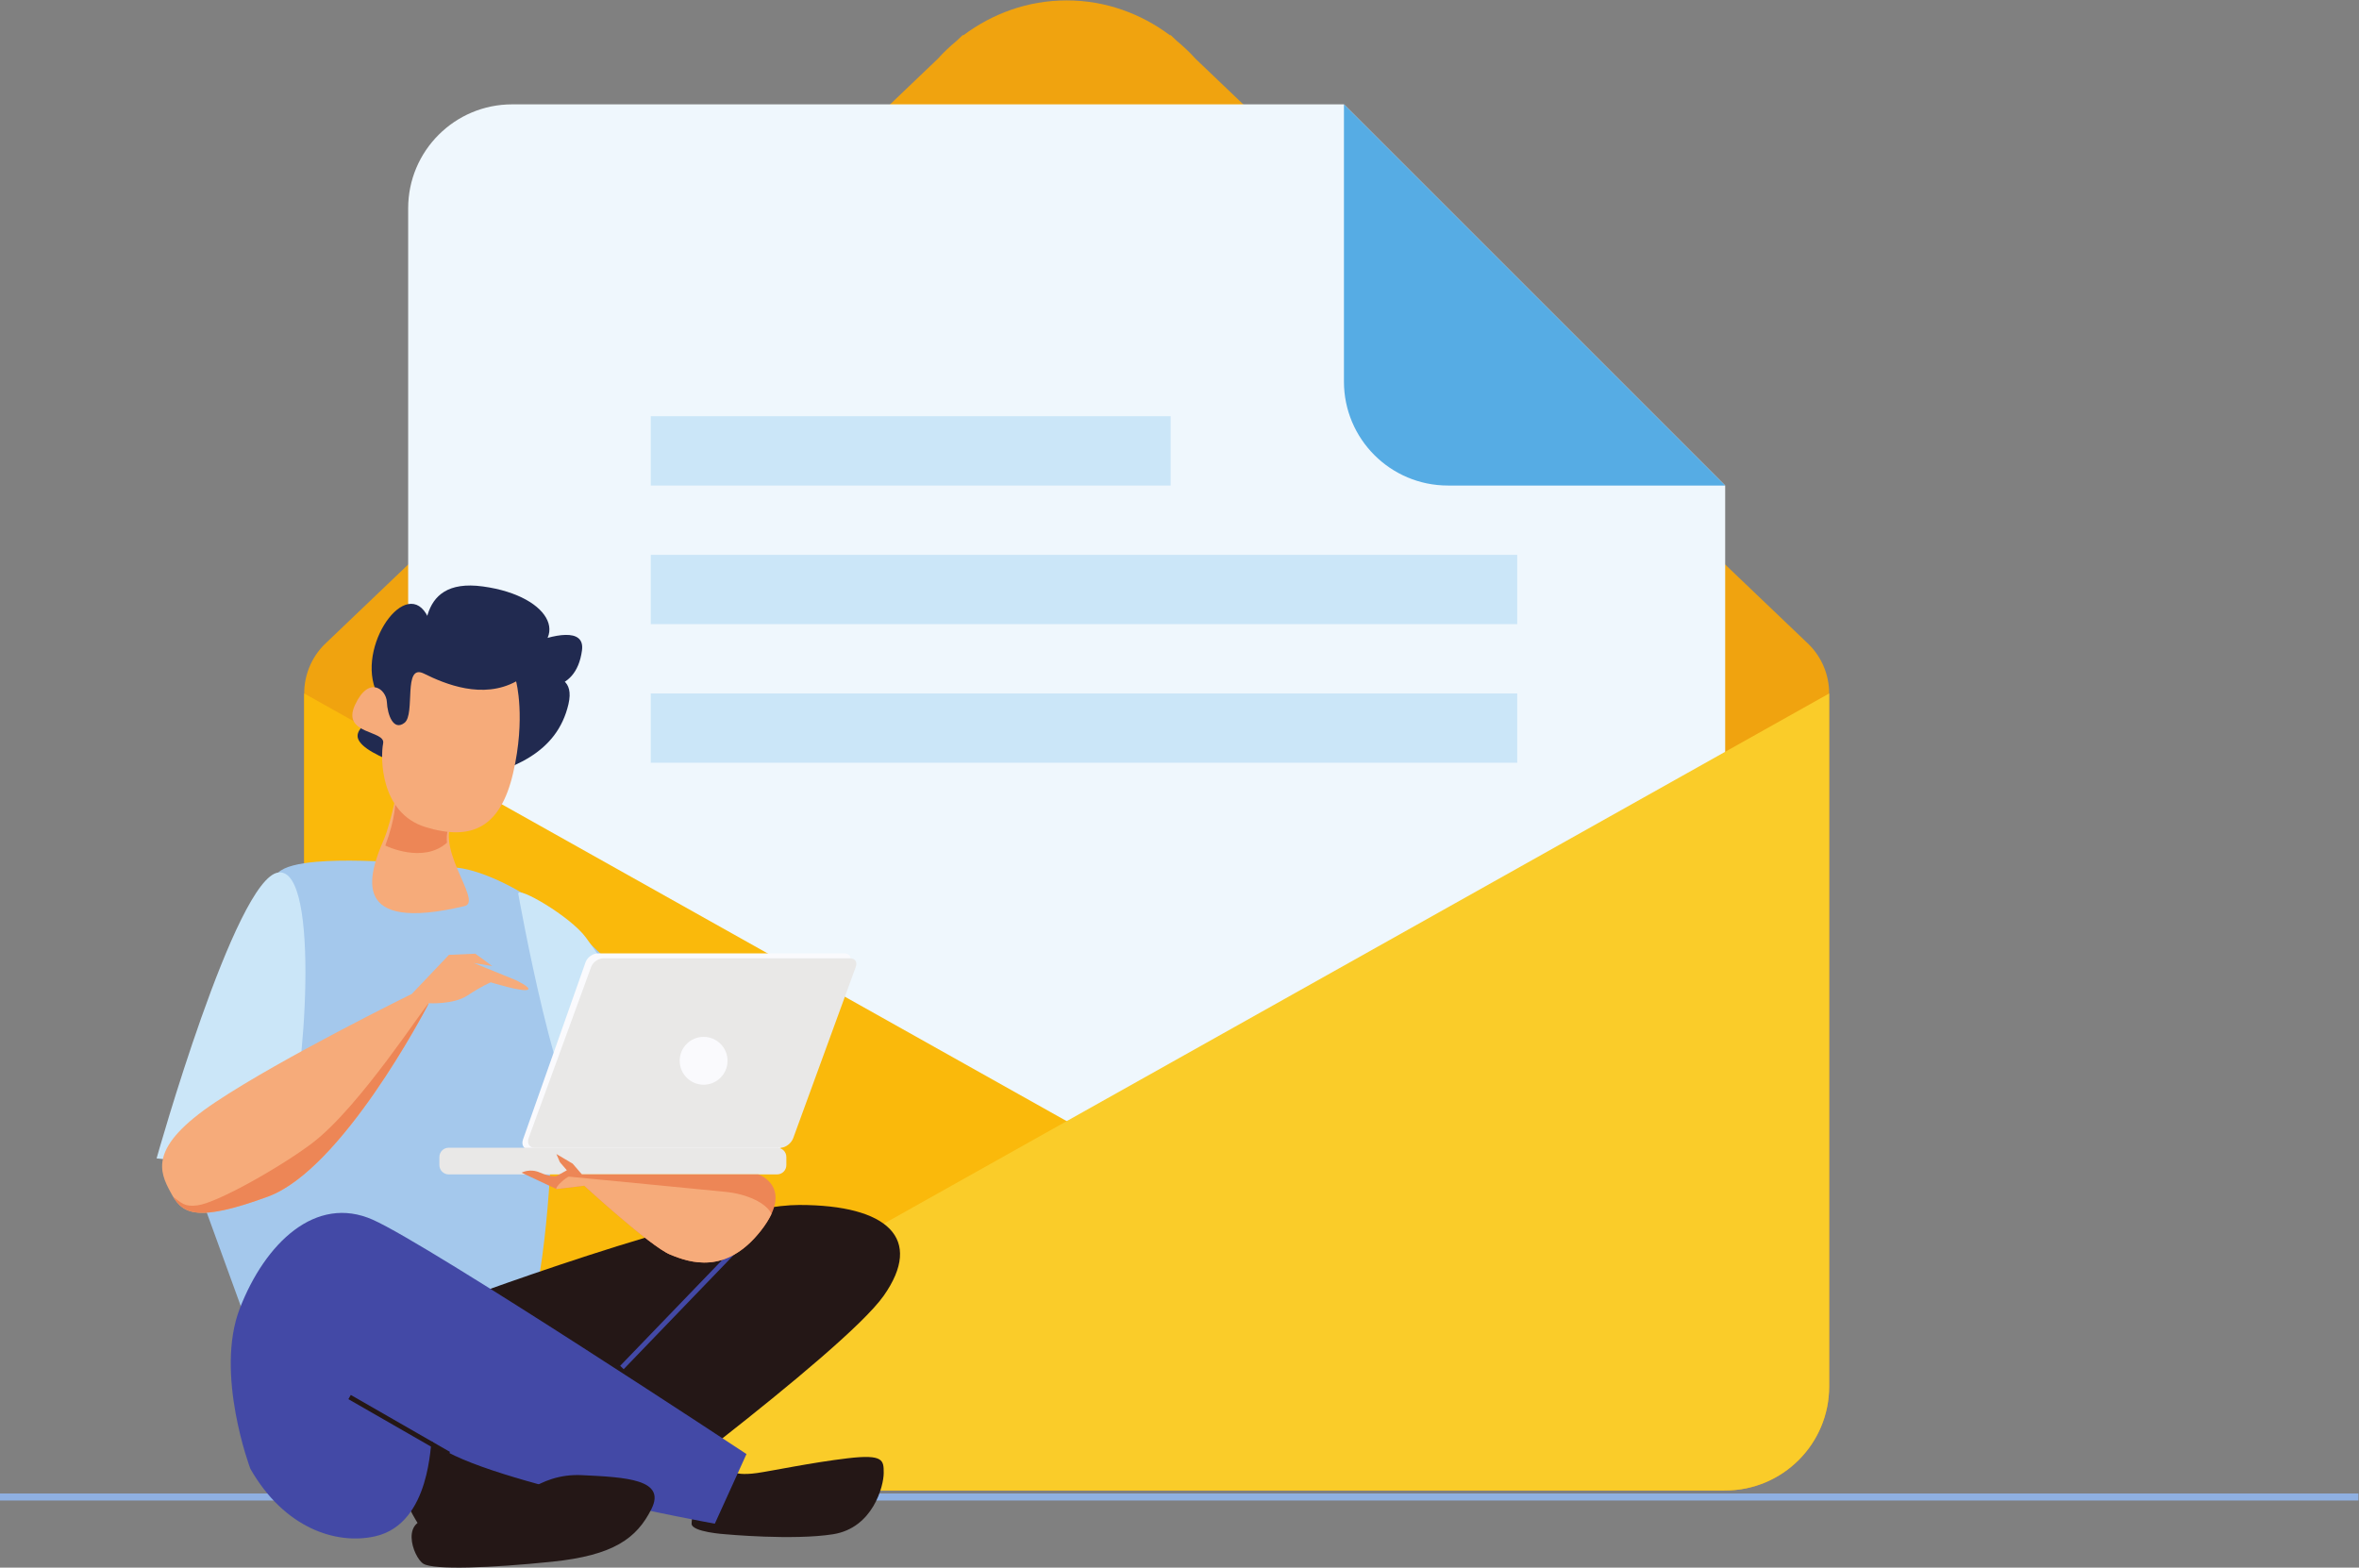 <?xml version="1.0" encoding="UTF-8" standalone="no"?>
<svg
   xmlns:dc="http://purl.org/dc/elements/1.1/"
   xmlns:cc="http://creativecommons.org/ns#"
   xmlns:rdf="http://www.w3.org/1999/02/22-rdf-syntax-ns#"
   xmlns:svg="http://www.w3.org/2000/svg"
   xmlns="http://www.w3.org/2000/svg"
   xmlns:sodipodi="http://sodipodi.sourceforge.net/DTD/sodipodi-0.dtd"
   xmlns:inkscape="http://www.inkscape.org/namespaces/inkscape"
   version="1.1"
   id="svg2"
   xml:space="preserve"
   width="1773.333"
   height="1178.627"
   viewBox="0 0 1773.333 1178.627"
   sodipodi:docname="a.eps"><rect x="0" y="0" width="1773.333" height="1178.627" fill="#808080" stroke="none"/><defs
     id="defs6" /><sodipodi:namedview
     pagecolor="#ffffff"
     bordercolor="#666666"
     borderopacity="1"
     objecttolerance="10"
     gridtolerance="10"
     guidetolerance="10"
     inkscape:pageopacity="0"
     inkscape:pageshadow="2"
     inkscape:window-width="640"
     inkscape:window-height="480"
     id="namedview4" /><g
     id="g10"
     inkscape:groupmode="layer"
     inkscape:label="ink_ext_XXXXXX"
     transform="matrix(1.333,0,0,-1.333,0,1178.627)"><g
       id="g12"
       transform="scale(0.1)"><path
         d="M 10201,5206.94 6742.25,8510.25 c -32.83,36.73 -68.51,70.05 -106.51,101.55 l -33.97,32.44 c 0,0 -1.33,-0.47 -3.71,-1.33 -163.11,121.96 -363.33,196.78 -582.64,196.78 -219.32,0 -419.54,-74.82 -582.65,-196.78 -2.38,0.86 -3.71,1.33 -3.71,1.33 l -33.97,-32.44 c -38,-31.5 -73.68,-64.82 -106.52,-101.55 L 1829.8,5206.94 c -76.36,-76.44 -114.43,-176.85 -114.33,-276.86 V 1021.51 c 0,-323.811 262.55,-586.362 586.35,-586.362 H 9729 c 323.8,0 586.4,262.551 586.4,586.362 v 3908.57 c 0.1,100.01 -38,200.42 -114.4,276.86"
         style="fill:#f0a30f;fill-opacity:1;fill-rule:nonzero;stroke:none"
         id="path14" /><path
         d="m 7969.94,4148.73 c 0,-1079.45 -875.06,-1954.52 -1954.52,-1954.52 -1079.47,0 -1954.53,875.07 -1954.53,1954.52 0,1079.49 875.06,1954.54 1954.53,1954.54 1079.46,0 1954.52,-875.05 1954.52,-1954.54 z"
         style="fill:none;stroke:#538bd0;stroke-width:1.281;stroke-linecap:butt;stroke-linejoin:miter;stroke-miterlimit:10;stroke-dasharray:none;stroke-opacity:1"
         id="path16" /><path
         d="m 9729,1607.96 v 4495.4 L 7579.03,8253.33 H 2888.18 c -323.8,0 -586.36,-262.54 -586.36,-586.35 V 1607.96 H 9729"
         style="fill:#eff7fd;fill-opacity:1;fill-rule:nonzero;stroke:none"
         id="path18" /><path
         d="M 9729,435.148 H 2301.82 c -323.8,0 -586.35,262.551 -586.35,586.362 V 4930.55 L 9729,435.148"
         style="fill:#fab90b;fill-opacity:1;fill-rule:nonzero;stroke:none"
         id="path20" /><path
         d="M 2301.82,435.148 H 9729 c 323.8,0 586.4,262.551 586.4,586.362 V 4930.55 L 2301.82,435.148"
         style="fill:#facc29;fill-opacity:1;fill-rule:nonzero;stroke:none"
         id="path22" /><path
         d="M 7579.03,8253.33 V 6689.72 c 0,-323.91 262.55,-586.36 586.36,-586.36 H 9729 L 7579.03,8253.33"
         style="fill:#56ace4;fill-opacity:1;fill-rule:nonzero;stroke:none"
         id="path24" /><path
         d="m 8556.29,5321.55 h -4886.3 v 390.9 h 4886.3 v -390.9"
         style="fill:#cbe6f8;fill-opacity:1;fill-rule:nonzero;stroke:none"
         id="path26" /><path
         d="m 8556.29,4539.74 h -4886.3 v 390.91 h 4886.3 v -390.91"
         style="fill:#cbe6f8;fill-opacity:1;fill-rule:nonzero;stroke:none"
         id="path28" /><path
         d="M 6601.77,6103.36 H 3669.99 v 390.9 h 2931.78 v -390.9"
         style="fill:#cbe6f8;fill-opacity:1;fill-rule:nonzero;stroke:none"
         id="path30" /><path
         d="M 13300,398.332 H 0"
         style="fill:none;stroke:#8fb0e1;stroke-width:39.628;stroke-linecap:butt;stroke-linejoin:miter;stroke-miterlimit:10;stroke-dasharray:none;stroke-opacity:1"
         id="path32" /><path
         d="m 3120.31,2609.81 c -9.08,-245.44 -30.14,-895.1 -142.86,-1238.19 L 1404.78,1345.93 1092,2206.09 c 0,0 -35.31,1213.29 477.76,1714.73 34.11,33.34 114.57,51.65 216.07,60.37 304.51,26.11 798.37,-34.19 798.37,-34.19 0,0 630.24,-42.2 1466.02,-1295.86 26.18,-39.27 -916.82,312.08 -929.91,-41.33"
         style="fill:#a4c8ec;fill-opacity:1;fill-rule:nonzero;stroke:none"
         id="path34" /><path
         d="m 2922.85,3800.35 c 0,0 229.21,-1301.67 420.67,-1388.97 191.44,-87.3 706.39,15.87 706.39,15.87 0,0 -525.43,826.16 -746.08,1127.06 -87.31,119.05 -388.92,293.66 -380.98,246.04"
         style="fill:#cbe6f8;fill-opacity:1;fill-rule:nonzero;stroke:none"
         id="path36" /><path
         d="m 2495.34,1474.05 c 0,0 1512,571.46 2012.03,571.46 500.04,0 702.43,-190.49 476.22,-511.94 C 4757.39,1212.12 3316.82,152.531 3316.82,152.531 h -892.91 c 0,0 -571.47,678.617 71.43,1321.519"
         style="fill:#241716;fill-opacity:1;fill-rule:nonzero;stroke:none"
         id="path38" /><path
         d="M 4138.3,1783.59 3507.31,1128.78"
         style="fill:none;stroke:#4349a6;stroke-width:27.39;stroke-linecap:butt;stroke-linejoin:miter;stroke-miterlimit:10;stroke-dasharray:none;stroke-opacity:1"
         id="path40" /><path
         d="m 2949.38,2414.85 c -10.53,-29.93 4.38,-56.09 33.29,-56.09 h 1387.49 c 28.91,0 60.9,26.16 71.41,56.09 l 352.56,999.04 c 10.52,29.92 -4.4,50.79 -33.3,50.79 h -1387.5 c -28.91,0 -60.88,-20.87 -71.41,-50.79 l -352.54,-999.04"
         style="fill:#fafafd;fill-opacity:1;fill-rule:nonzero;stroke:none"
         id="path42" /><path
         d="m 2981.12,2422.57 c -10.53,-28.9 4.38,-54.19 33.3,-54.19 H 4401.9 c 28.92,0 60.9,25.29 71.42,54.19 l 352.55,965.33 c 10.53,28.92 -4.39,49.09 -33.3,49.09 H 3405.08 c -28.91,0 -60.89,-20.17 -71.41,-49.09 l -352.55,-965.33"
         style="fill:#e9e8e7;fill-opacity:1;fill-rule:nonzero;stroke:none"
         id="path44" /><path
         d="m 2477.95,2270.23 c 0,-28.91 23.44,-52.36 52.35,-52.36 h 1851.9 c 28.91,0 52.34,23.45 52.34,52.36 v 45.8 c 0,28.9 -23.43,52.35 -52.34,52.35 H 2530.3 c -28.91,0 -52.35,-23.45 -52.35,-52.35 v -45.8"
         style="fill:#e9e8e7;fill-opacity:1;fill-rule:nonzero;stroke:none"
         id="path46" /><path
         d="m 3281.74,2217.87 h 994.81 c 0,0 209.43,-70.18 13.09,-318.87 -196.35,-248.69 -399.22,-179.07 -510.5,-133.24 -111.25,45.81 -484.32,388.23 -484.32,388.23 l -157.06,-18.61 -196.34,92.15 c 0,0 45.82,26.43 104.71,0.26 58.91,-26.18 91.63,-19.5 91.63,-19.5 l 58.91,32.8 -39.28,45.85 -19.63,45.82 91.63,-54.17 52.35,-60.72"
         style="fill:#ed8656;fill-opacity:1;fill-rule:nonzero;stroke:none"
         id="path48" /><path
         d="m 3207.92,2205.33 c 0,0 708.14,-68.18 886.04,-86.17 117.68,-11.91 226.36,-61.42 256.74,-123.9 -13.28,-28.67 -32.87,-60.57 -61.06,-96.26 -196.35,-248.69 -399.22,-179.07 -510.5,-133.24 -111.25,45.81 -484.32,388.23 -484.32,388.23 l -157.15,-18.89 c -7.35,13.55 56.96,67.87 70.25,70.23"
         style="fill:#f6ab7a;fill-opacity:1;fill-rule:nonzero;stroke:none"
         id="path50" /><path
         d="m 3833.07,2858.71 c 0,-74.52 60.41,-134.93 134.93,-134.93 74.52,0 134.92,60.41 134.92,134.93 0,74.53 -60.4,134.94 -134.92,134.94 -74.52,0 -134.93,-60.41 -134.93,-134.94"
         style="fill:#fafafd;fill-opacity:1;fill-rule:nonzero;stroke:none"
         id="path52" /><path
         d="m 4150.21,533.512 c 0,0 35.72,-11.91 119.05,0 83.34,11.898 309.55,59.519 511.94,83.34 202.39,23.808 202.39,-11.922 202.39,-83.34 0,-71.442 -59.52,-309.551 -285.73,-345.262 -226.2,-35.719 -607.18,0 -607.18,0 0,0 -190.49,11.898 -190.49,59.531 0,47.61 47.62,357.149 250.02,285.731"
         style="fill:#241716;fill-opacity:1;fill-rule:nonzero;stroke:none"
         id="path54" /><path
         d="m 1411.93,557.32 c 0,0 -202.39,535.75 -59.52,904.82 142.86,369.06 428.6,642.89 750.05,500.03 C 2423.91,1819.31 4209.74,640.66 4209.74,640.66 L 4031.15,247.781 c 0,0 -1380.71,249.68 -1595.34,464.309 -11.9,11.91 0,-464.309 -321.45,-535.75 -220.51,-49 -511.94,47.621 -702.43,380.98"
         style="fill:#4349a6;fill-opacity:1;fill-rule:nonzero;stroke:none"
         id="path56" /><path
         d="m 2459.62,271.59 c 0,0 309.55,35.711 369.07,59.531 70.79,28.309 202.4,202.391 452.41,190.481 250.02,-11.911 476.22,-23.813 392.89,-190.481 C 3590.64,164.441 3459.69,69.191 3114.42,33.48 2769.17,-2.238 2447.72,-14.148 2388.19,21.57 2328.66,57.289 2245.32,295.391 2459.62,271.59"
         style="fill:#241716;fill-opacity:1;fill-rule:nonzero;stroke:none"
         id="path58" /><path
         d="M 1971.5,962.102 2531.05,640.66"
         style="fill:none;stroke:#241716;stroke-width:27.39;stroke-linecap:butt;stroke-linejoin:miter;stroke-miterlimit:10;stroke-dasharray:none;stroke-opacity:1"
         id="path60" /><path
         d="M 1621.18,2451.07 C 1539.8,2227.29 883.043,2308.2 883.043,2308.2 c 0,0 444.797,1582.29 686.717,1612.62 241.91,30.34 146.67,-1207.84 51.42,-1469.75"
         style="fill:#cbe6f8;fill-opacity:1;fill-rule:nonzero;stroke:none"
         id="path62" /><path
         d="m 2583.29,4430.58 c 0,0 -424.99,101.96 -537.32,207.69 -112.33,105.76 137.81,134.85 69.59,318.89 -99.34,267.96 203.22,670.46 310,375.52 106.78,-294.94 -44.17,-400.74 -34.89,-260.95 9.3,139.79 -63.96,516.75 332.6,462.34 396.55,-54.43 515.91,-318.6 175.77,-418.87 -340.13,-100.28 417.89,319.76 383.03,58.81 -34.89,-260.96 -266.96,-213.95 -347.1,-205.12 -80.15,8.83 334.51,174.36 270.75,-98.72 -63.77,-273.09 -309.32,-376.12 -622.43,-439.59"
         style="fill:#212a50;fill-opacity:1;fill-rule:nonzero;stroke:none"
         id="path64" /><path
         d="m 2253.58,4459.84 c 0,0 -42.11,-244.56 -89.86,-355.24 -86.07,-199.49 -193.5,-527.55 456.39,-373.22 109.01,25.88 -199.29,352.11 -44.93,513.02 154.34,160.89 -321.6,215.44 -321.6,215.44"
         style="fill:#f6ab7a;fill-opacity:1;fill-rule:nonzero;stroke:none"
         id="path66" /><path
         d="m 2199.63,4463.25 c 0,0 84.73,-90.65 -26.73,-390.4 -0.12,-0.34 211.64,-105.18 347.84,16.02 -5.53,49.33 4.28,103.24 54.44,155.53 154.34,160.89 -375.55,218.85 -375.55,218.85"
         style="fill:#ed8656;fill-opacity:1;fill-rule:nonzero;stroke:none"
         id="path68" /><path
         d="m 2910.62,4998.71 c 0,0 55.27,-205.16 -16.85,-516.69 -72.11,-311.52 -236.69,-383.87 -493.98,-305.14 -257.28,78.73 -254.6,395.55 -239.13,471.73 15.49,76.21 -237.03,48.2 -158.58,217.37 78.46,169.19 176.47,87.55 179.65,16.38 3.16,-71.17 36.76,-166.14 99.6,-117.2 62.84,48.94 -10.82,337.19 109.28,277.51 120.11,-59.67 331.62,-146.73 520.01,-43.96"
         style="fill:#f6ab7a;fill-opacity:1;fill-rule:nonzero;stroke:none"
         id="path70" /><path
         d="m 2671.46,3410.32 235.61,-95.99 c 0,0 90.87,-42.24 69.81,-54.53 -26.17,-15.28 -209.42,41.44 -209.42,41.44 0,0 -52.37,-21.81 -130.9,-74.17 -78.55,-52.36 -218.17,-43.63 -218.17,-43.63 0,0 -479.94,-933.73 -907.53,-1090.79 -427.6,-157.08 -488.67,-87.27 -549.762,26.18 -61.086,113.44 -126.645,252.86 254.332,506.85 379.02,252.67 1106.97,610.13 1106.97,610.13 l 209.44,220.34 148.34,6.54 c 0,0 61.1,-43.63 95.99,-69.82"
         style="fill:#f6ab7a;fill-opacity:1;fill-rule:nonzero;stroke:none"
         id="path72" /><path
         d="m 977.109,2090.67 c 46.281,-32.34 61.331,-57.41 136.581,-47.39 115.35,15.39 476.16,221.33 647.18,351.19 270.92,205.69 641.85,786.95 656.34,786.7 -25.82,-49.73 -490.78,-935.87 -906.35,-1088.52 -390.81,-143.56 -475.43,-97.57 -533.751,-1.98"
         style="fill:#ed8656;fill-opacity:1;fill-rule:nonzero;stroke:none"
         id="path74" /></g></g></svg>

